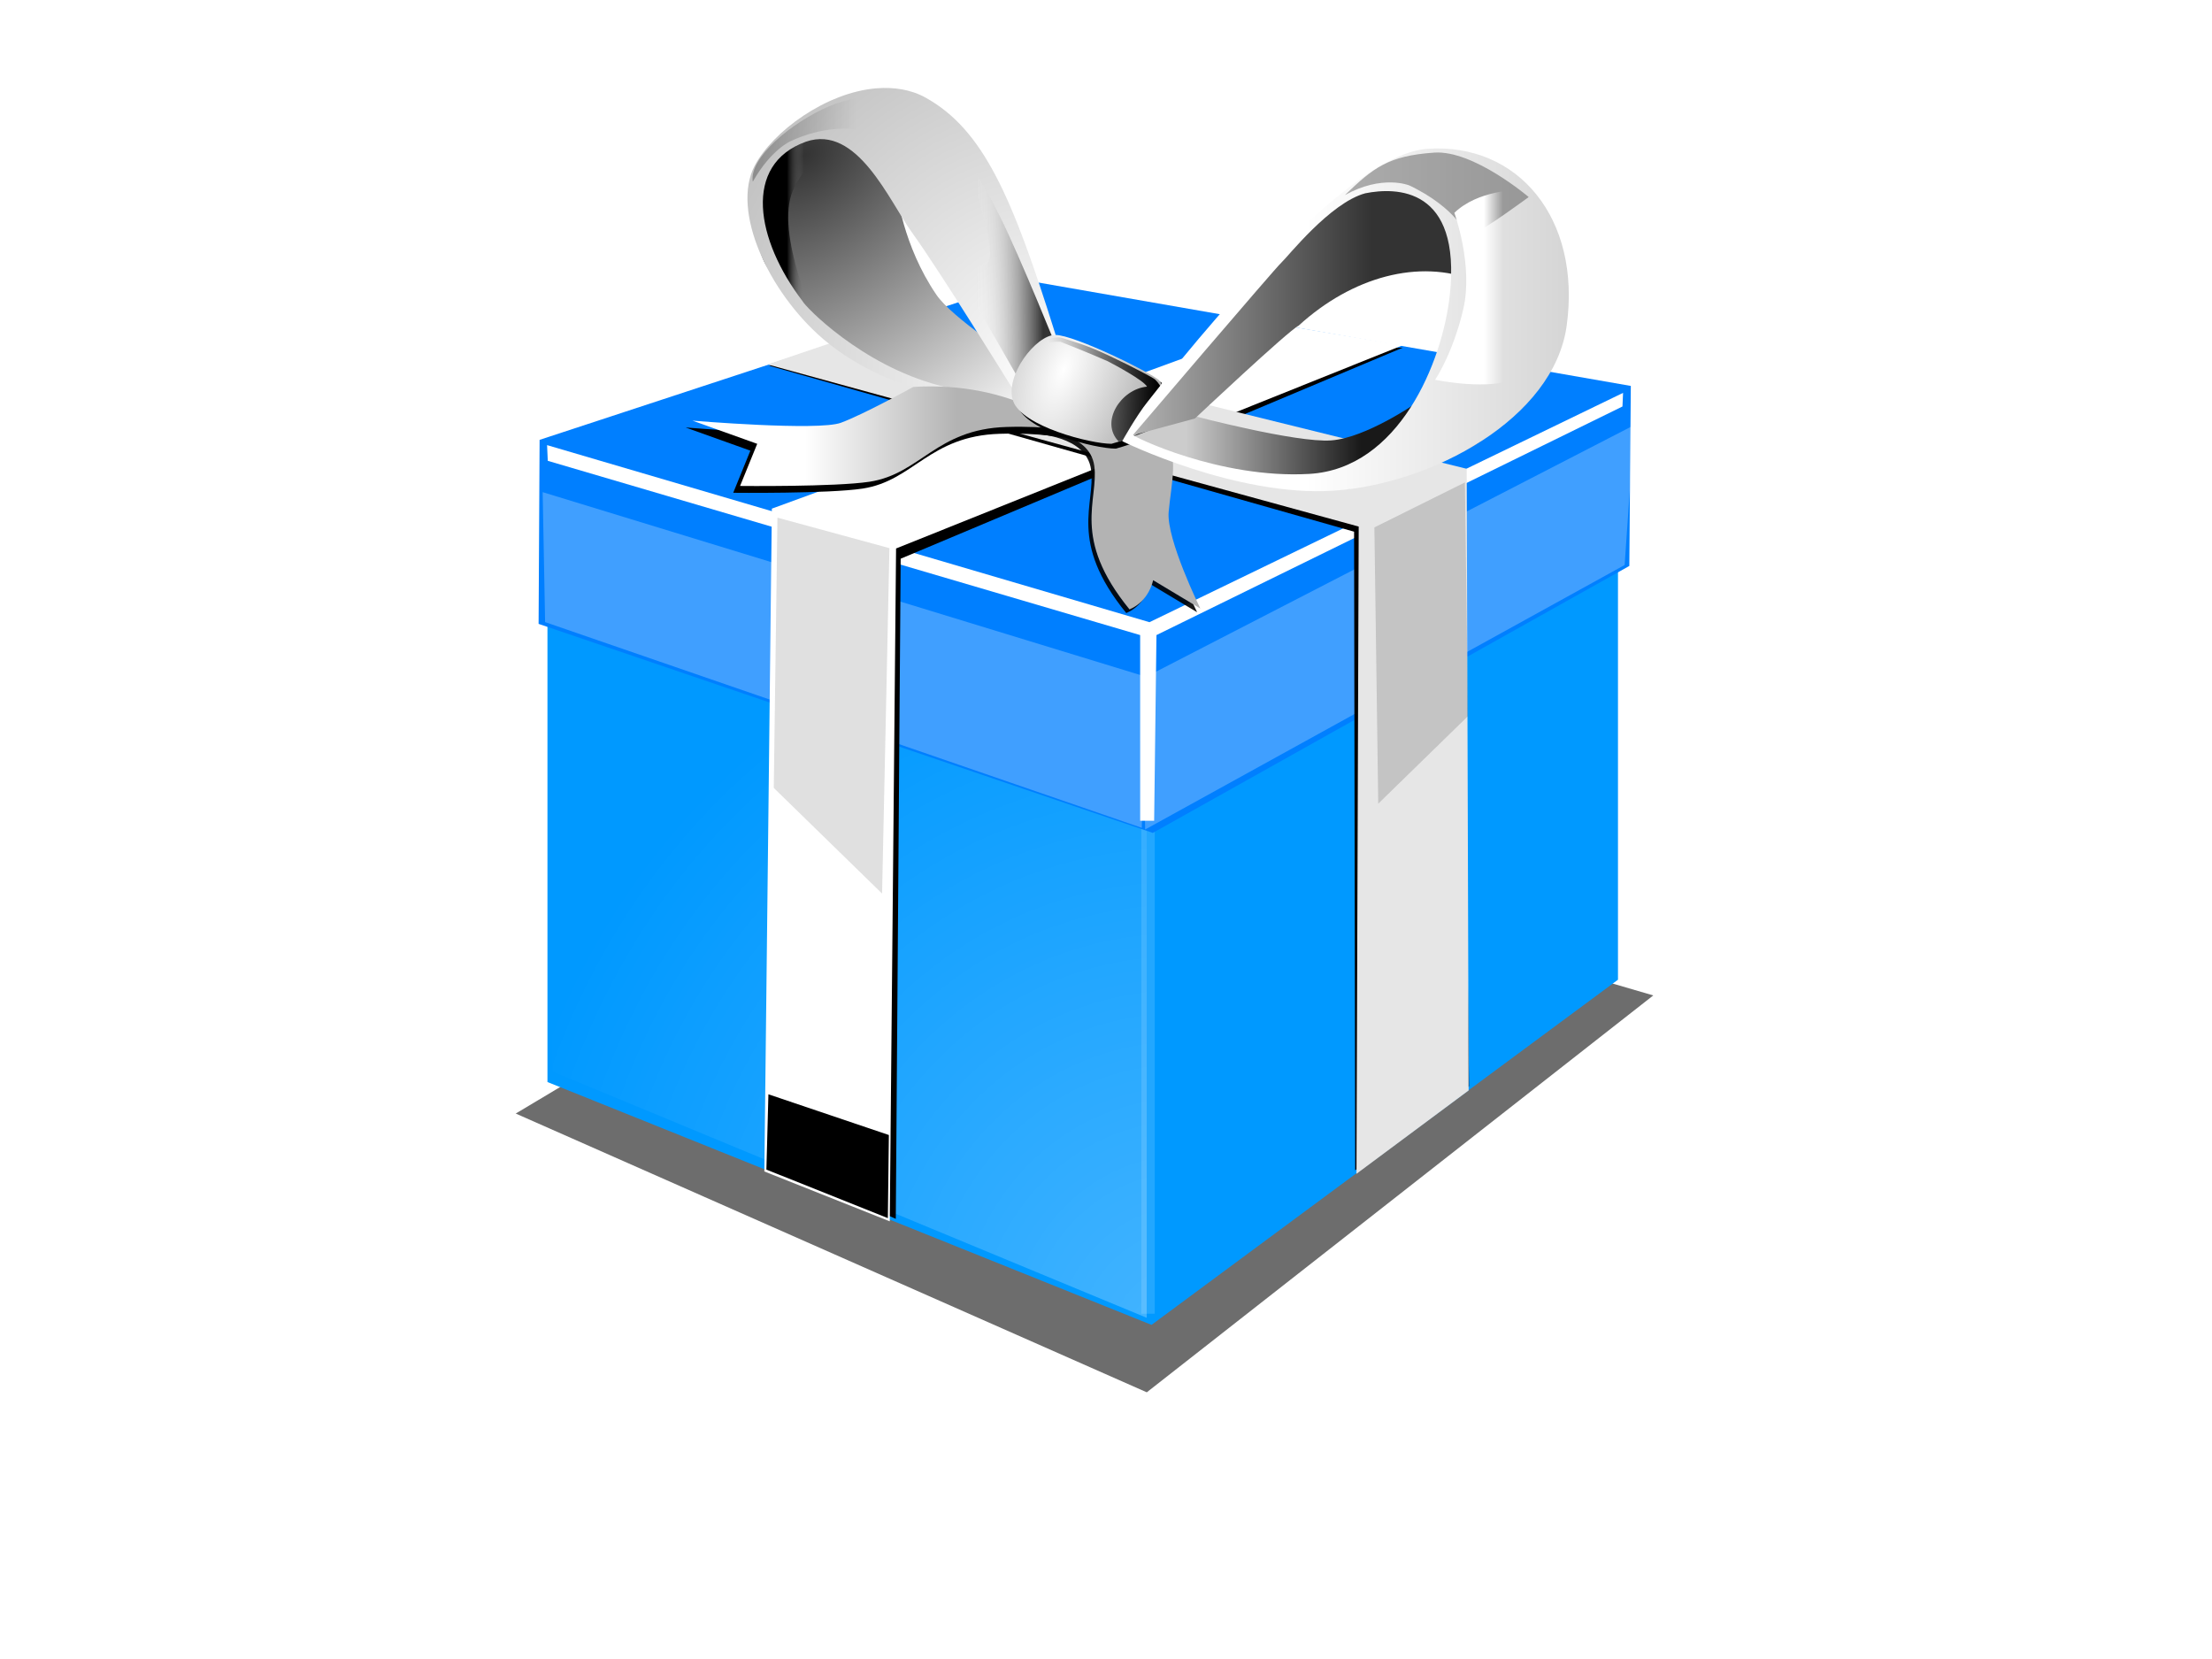 <?xml version="1.0"?><svg width="640" height="480" xmlns="http://www.w3.org/2000/svg" xmlns:xlink="http://www.w3.org/1999/xlink">
 <defs>
  <filter id="filter5389">
   <feGaussianBlur stdDeviation="0.08" id="feGaussianBlur5391"/>
  </filter>
  <linearGradient id="linearGradient5293">
   <stop offset="0" id="stop5295" stop-color="#ffffff"/>
   <stop offset="1" id="stop5297" stop-opacity="0" stop-color="#ffffff"/>
  </linearGradient>
  <linearGradient xlink:href="#linearGradient5293" id="linearGradient3217" x1="0.362" y1="-0.126" x2="0.502" y2="-0.126"/>
  <linearGradient xlink:href="#linearGradient5119" id="linearGradient3215" gradientTransform="translate(22.425, 0.718)" x1="-3.047" y1="-0.622" x2="-2.787" y2="-0.622"/>
  <filter id="filter5115">
   <feGaussianBlur stdDeviation="0.07" id="feGaussianBlur5117"/>
  </filter>
  <linearGradient id="linearGradient5119">
   <stop offset="0" id="stop5121" stop-color="#000000"/>
   <stop offset="1" id="stop5123" stop-opacity="0" stop-color="#000000"/>
  </linearGradient>
  <linearGradient xlink:href="#linearGradient5119" id="linearGradient3213" x1="-0.046" y1="0.418" x2="0.66" y2="0.418"/>
  <linearGradient id="linearGradient4807">
   <stop offset="0" id="stop4809" stop-color="#cccccc"/>
   <stop offset="1" id="stop4811" stop-color="#ffffff"/>
  </linearGradient>
  <linearGradient xlink:href="#linearGradient4807" id="linearGradient3211" x1="1.092" y1="0.112" x2="0.401" y2="0.112"/>
  <linearGradient id="linearGradient4815">
   <stop offset="0" id="stop4817" stop-color="#333333"/>
   <stop offset="1" id="stop4819" stop-color="#cccccc"/>
  </linearGradient>
  <linearGradient xlink:href="#linearGradient4815" id="linearGradient3209" x1="0.7" y1="0.286" x2="-0.133" y2="0.286"/>
  <filter id="filter5073">
   <feGaussianBlur stdDeviation="0.053" id="feGaussianBlur5075"/>
  </filter>
  <linearGradient id="linearGradient4949">
   <stop offset="0" id="stop4951" stop-color="#000000"/>
   <stop offset="1" id="stop4953" stop-opacity="0" stop-color="#000000"/>
  </linearGradient>
  <linearGradient xlink:href="#linearGradient4949" id="linearGradient3207" x1="0.916" y1="1.244" x2="0.146" y2="1.244"/>
  <linearGradient id="linearGradient5397">
   <stop offset="0" id="stop5399" stop-color="#cccccc"/>
   <stop offset="1" id="stop5401" stop-color="#191919"/>
  </linearGradient>
  <linearGradient xlink:href="#linearGradient5397" id="linearGradient3205" x1="0.155" y1="0.343" x2="0.619" y2="0.343"/>
  <linearGradient id="linearGradient4801">
   <stop id="stop4803" offset="0" stop-color="#ffffff"/>
   <stop id="stop4805" offset="1" stop-color="#000000"/>
  </linearGradient>
  <radialGradient xlink:href="#linearGradient4801" id="radialGradient3203" gradientUnits="userSpaceOnUse" gradientTransform="matrix(27.58, 14.134, -25.304, 60.506, -22059.5, -26486.2)" cx="999.932" cy="205.931" fx="999.932" fy="205.931" r="2.865"/>
  <filter id="filter4943">
   <feGaussianBlur stdDeviation="0.105" id="feGaussianBlur4945"/>
  </filter>
  <linearGradient id="linearGradient4891">
   <stop offset="0" id="stop4893" stop-color="#333333"/>
   <stop offset="1" id="stop4895" stop-opacity="0" stop-color="#ffffff"/>
  </linearGradient>
  <linearGradient xlink:href="#linearGradient4891" id="linearGradient3201" x1="0.867" y1="0.899" x2="0.267" y2="0.899"/>
  <filter id="filter4875">
   <feGaussianBlur stdDeviation="0.084" id="feGaussianBlur4877"/>
  </filter>
  <linearGradient id="linearGradient2955">
   <stop offset="0" id="stop2957" stop-color="#b3b3b3"/>
   <stop offset="1" id="stop2959" stop-color="#ffffff"/>
  </linearGradient>
  <linearGradient xlink:href="#linearGradient2955" id="linearGradient3199" x1="0.698" y1="0.283" x2="0.297" y2="0.283"/>
  <linearGradient id="linearGradient4204">
   <stop offset="0" id="stop4206" stop-color="#ffffff"/>
   <stop offset="1" id="stop4208" stop-color="#b3b3b3"/>
  </linearGradient>
  <radialGradient xlink:href="#linearGradient4204" id="radialGradient3197" gradientUnits="userSpaceOnUse" gradientTransform="matrix(-14.183, -19.185, 16.637, -15.07, 10871.7, 22266.7)" cx="990.439" cy="209.136" fx="990.439" fy="209.136" r="5.838"/>
  <filter id="filter5203">
   <feGaussianBlur stdDeviation="0.149" id="feGaussianBlur5205"/>
  </filter>
  <linearGradient id="linearGradient5133">
   <stop id="stop5135" offset="0" stop-opacity="0" stop-color="#7f7f7f"/>
   <stop id="stop5137" offset="1" stop-color="#000000"/>
  </linearGradient>
  <linearGradient xlink:href="#linearGradient5133" id="linearGradient3195" x1="0.5" y1="1.086" x2="0.346" y2="1.086"/>
  <filter id="filter4358" x="-0.024" width="1.048" y="-0.1" height="1.201">
   <feGaussianBlur stdDeviation="0.14" id="feGaussianBlur4360"/>
  </filter>
  <linearGradient id="linearGradient4362">
   <stop offset="0" id="stop4364" stop-color="#b3b3b3"/>
   <stop offset="1" id="stop4366" stop-color="#ffffff"/>
  </linearGradient>
  <linearGradient xlink:href="#linearGradient4362" id="linearGradient3193" gradientTransform="translate(17.482, -35.69)" x1="-2.43" y1="5.564" x2="-1.84" y2="5.564"/>
  <filter id="filter4332">
   <feGaussianBlur stdDeviation="0.08" id="feGaussianBlur4334"/>
  </filter>
  <linearGradient xlink:href="#linearGradient3969" id="linearGradient3191" gradientTransform="translate(22.384, -0.586)" x1="-4.831" y1="-0.17" x2="-4.831" y2="-0.17"/>
  <linearGradient id="linearGradient4015">
   <stop offset="0" id="stop4017" stop-color="#000000"/>
   <stop offset="1" id="stop4019" stop-opacity="0" stop-color="#000000"/>
  </linearGradient>
  <linearGradient xlink:href="#linearGradient4015" id="linearGradient3189" gradientTransform="translate(16.514, -35.636)" x1="-3.132" y1="10.114" x2="-2.952" y2="10.114"/>
  <filter id="filter4009">
   <feGaussianBlur stdDeviation="0.151" id="feGaussianBlur4011"/>
  </filter>
  <linearGradient id="linearGradient3969">
   <stop offset="0" id="stop3971" stop-color="#4d4d4d"/>
   <stop offset="1" id="stop3973" stop-opacity="0" stop-color="#4d4d4d"/>
  </linearGradient>
  <linearGradient xlink:href="#linearGradient3969" id="linearGradient3187" gradientTransform="translate(16.514, -35.636)" x1="-3.355" y1="2.571" x2="-3.355" y2="2.571"/>
  <linearGradient id="linearGradient4823">
   <stop offset="0" id="stop4825" stop-color="#333333"/>
   <stop offset="1" id="stop4827" stop-color="#efefef"/>
  </linearGradient>
  <radialGradient xlink:href="#linearGradient4823" id="radialGradient3185" gradientUnits="userSpaceOnUse" gradientTransform="matrix(7.713, 15.165, -21.099, 13.147, -4050.08, -17383.6)" cx="1006.307" cy="164.892" fx="1006.307" fy="164.892" r="5.473"/>
  <linearGradient id="linearGradient4304">
   <stop id="stop4306" offset="0" stop-color="#e6e6e6"/>
   <stop id="stop4308" offset="1" stop-color="#666666"/>
  </linearGradient>
  <linearGradient xlink:href="#linearGradient4304" id="linearGradient3183" gradientTransform="translate(16.514, -35.636)" x1="0.101" y1="1.431" x2="0.565" y2="1.431"/>
  <filter id="filter3954">
   <feGaussianBlur stdDeviation="0.146" id="feGaussianBlur3956"/>
  </filter>
  <linearGradient xlink:href="#linearGradient4224" id="linearGradient3181" gradientTransform="translate(30.258, -36.49)" x1="-1.269" y1="4.678" x2="-1.224" y2="4.678"/>
  <linearGradient id="linearGradient3958">
   <stop offset="0" id="stop3960" stop-color="#ffffff"/>
   <stop offset="1" id="stop3962" stop-color="#e6e6e6"/>
  </linearGradient>
  <linearGradient xlink:href="#linearGradient3958" id="linearGradient3179" gradientTransform="translate(16.514, -35.636)" x1="-0.47" y1="2.208" x2="-0.385" y2="2.208"/>
  <filter id="filter3936">
   <feGaussianBlur stdDeviation="0.191" id="feGaussianBlur3938"/>
  </filter>
  <filter id="filter3840">
   <feGaussianBlur stdDeviation="0.291" id="feGaussianBlur3842"/>
  </filter>
  <linearGradient xlink:href="#linearGradient3892" id="linearGradient3177" gradientTransform="translate(16.514, -35.636)" x1="0.143" y1="3.078" x2="0.15" y2="3.078"/>
  <filter id="filter4286">
   <feGaussianBlur stdDeviation="0.18" id="feGaussianBlur4288"/>
  </filter>
  <linearGradient id="linearGradient4224">
   <stop id="stop4226" offset="0" stop-color="#ffffff"/>
   <stop id="stop4228" offset="1" stop-opacity="0" stop-color="#4d4d4d"/>
  </linearGradient>
  <linearGradient xlink:href="#linearGradient4224" id="linearGradient3175" gradientTransform="translate(16.514, -35.636)" x1="-0.239" y1="3.912" x2="-0.203" y2="3.912"/>
  <filter id="filter3888" x="-0.727" width="2.454" y="-0.024" height="1.049">
   <feGaussianBlur stdDeviation="0.157" id="feGaussianBlur3890"/>
  </filter>
  <linearGradient id="linearGradient3892">
   <stop offset="0" id="stop3894" stop-color="#ffffff"/>
   <stop offset="1" id="stop3896" stop-opacity="0" stop-color="#ffffff"/>
  </linearGradient>
  <linearGradient xlink:href="#linearGradient3892" id="linearGradient3173" x1="0.592" y1="0.701" x2="0.592" y2="0.701"/>
  <filter id="filter4049">
   <feGaussianBlur stdDeviation="0.287" id="feGaussianBlur4051"/>
  </filter>
  <linearGradient id="linearGradient4025">
   <stop offset="0" id="stop4027" stop-color="#ffffff"/>
   <stop offset="1" id="stop4029" stop-opacity="0" stop-color="#ffffff"/>
  </linearGradient>
  <radialGradient xlink:href="#linearGradient4025" id="radialGradient3171" gradientUnits="userSpaceOnUse" gradientTransform="matrix(9.07, -17.035, 15.941, 10.398, -12395.3, 14706.4)" cx="985.762" cy="238.348" fx="985.762" fy="238.348" r="11.035"/>
  <filter id="filter4715" x="-0.06" width="1.119" y="-0.133" height="1.266">
   <feGaussianBlur stdDeviation="2.386" id="feGaussianBlur4717"/>
  </filter>
 </defs>
 <g>
  <title>Layer 1</title>
  <g id="layer1">
   <g id="g5182">
    <path id="path4665" d="m149.218,322.182l182.582,80.655l146.546,-114.83l-182.583,-53.314l-146.546,87.49z" filter="url(#filter4715)" stroke-width="1px" fill-rule="evenodd" fill="#000000" opacity="0.756"/>
    <g id="g3101">
     <g id="g3103">
      <path id="path3105" d="m158.397,162.011l0,151.059l174.781,70.258l134.953,-99.867l0,-143.506l-138.744,81.404l-170.99,-59.349z" stroke-miterlimit="4" stroke-width="0.2" fill-rule="evenodd" fill="#0099ff"/>
      <path id="path3107" d="m159.84,310.007l171.94,71.272l0,-147.244l-171.94,-57.958l0,133.93z" filter="url(#filter4049)" stroke-width="1px" fill-rule="evenodd" fill="url(#radialGradient3171)" opacity="0.525"/>
      <rect transform="matrix(8.868,0,0,9.816,-8680.69,-1665.68) " y="192.607" x="1016.115" height="15.805" width="0.439" id="rect3109" filter="url(#filter3888)" stroke-dashoffset="0" stroke-miterlimit="4" stroke-width="0.2" fill-rule="nonzero" fill="url(#linearGradient3173)" opacity="0.522"/>
      <path id="path3111" d="m296.647,81.087l175.199,30.575l-0.431,52.084l-137.874,77.235l-177.708,-60.474l0.29,-53.245l140.524,-46.175z" stroke-dashoffset="0" stroke-miterlimit="4" marker-end="none" marker-mid="none" marker-start="none" stroke-width="0.2" fill-rule="nonzero" fill="#007fff"/>
      <path id="path3113" d="m157.01,142.399l0.708,37.594l172.647,59.524l0.709,-43.86l-174.063,-53.258z" filter="url(#filter4286)" stroke-width="1px" fill-rule="evenodd" fill="url(#linearGradient3175)" opacity="0.5"/>
      <path id="path3115" d="m158.285,128.788l174.292,51.231l137.027,-66.351l-0.175,3.941l-134.83,66.14l-0.667,53.724l-4.044,0l-0.007,-53.724l-171.393,-50.419l-0.203,-4.543z" filter="url(#filter3840)" stroke-width="1px" fill-rule="evenodd" fill="url(#linearGradient3177)"/>
      <path d="m367.363,100.343l-142.704,49.777l-1.937,186.391l36.458,16.142l1.416,-191.003l145.241,-61.053l-38.474,-0.253z" id="path3117" filter="url(#filter3936)" stroke-miterlimit="4" stroke-width="0.2" fill-rule="evenodd" fill="#000000"/>
      <path id="path3119" d="m369.372,93.785l-146.048,53.38l-2.175,191.773l36.286,14.431l1.825,-194.674l146.529,-58.781l-36.418,-6.13z" stroke-miterlimit="4" stroke-width="0.2" fill-rule="evenodd" fill="url(#linearGradient3179)"/>
      <path d="m472.851,122.982l-2.794,40.491l-138.73,76.526l-0.709,-43.669l142.233,-73.348z" id="path3121" filter="url(#filter4286)" stroke-width="1px" fill-rule="evenodd" fill="url(#linearGradient3181)" opacity="0.5"/>
      <path d="m222.547,105.821l169.231,48.01l0.323,184.765l32.936,-24.294l-2.01,-177.189l-167.732,-40.968l-32.748,9.676z" id="path3123" filter="url(#filter3954)" stroke-miterlimit="4" stroke-width="0.2" fill-rule="evenodd" fill="#000000"/>
      <path id="path3125" d="m222.098,105.441l171.016,46.913l-0.646,187.266l32.452,-24.116l-0.557,-179.869l-168.525,-41.626l-33.74,11.431z" stroke-miterlimit="4" stroke-width="0.2" fill-rule="evenodd" fill="url(#linearGradient3183)"/>
      <path id="path3127" d="m259.461,55.426c0,0 1.699,15.54 11.458,29.843c4.631,6.788 22.579,18.279 22.579,18.279l9.774,13.056c0,0 -10.11,3.73 -15.166,2.984c-5.055,-0.746 -30.131,-8.8 -39.568,-14.768c-9.436,-5.969 -26.286,-27.005 -27.298,-31.854c-1.01,-4.849 -5.665,-17.459 -1.621,-25.666c4.043,-8.207 11.87,-12.017 14.229,-12.39c2.359,-0.373 24.601,12.31 24.601,12.31l1.011,8.207l0,0z" stroke-width="1px" fill-rule="evenodd" fill="url(#radialGradient3185)"/>
      <path id="path3129" d="m224.941,149.777l32.397,8.818l-2.125,99.938l-31.335,-30.569l1.063,-78.187z" filter="url(#filter4009)" stroke-width="1px" fill-rule="evenodd" fill="url(#linearGradient3187)" opacity="0.591"/>
      <path id="path3131" d="m222.325,316.61l-0.583,21.791l35.143,14.043l0.292,-24.05l-34.852,-11.783z" stroke-width="1px" fill-rule="evenodd" fill="url(#linearGradient3189)"/>
      <path d="m423.846,139.579l-26.19,13.021l1.115,79.922l25.955,-25.321l-0.88,-67.622z" id="path3133" filter="url(#filter4009)" stroke-width="1px" fill-rule="evenodd" fill="url(#linearGradient3191)" opacity="0.674"/>
      <g id="g3135">
       <path id="path3137" d="m299.433,125.554c0,0 14.904,0.376 16.245,10.318c1.341,9.942 -6.794,20.704 10.192,41.513c5.747,-2.445 6.827,-8.453 6.827,-8.453l13.665,8.204c0,0 -9.861,-20.043 -9.17,-27.93c0.691,-7.887 3.186,-17.417 -1.48,-20.98c-4.667,-3.563 -28.783,-6.153 -28.783,-6.153l-7.497,3.482z" filter="url(#filter4332)" stroke-miterlimit="4" stroke-width="0.2" fill-rule="evenodd" fill="#000000" opacity="0.953"/>
       <path d="m300.368,124.486c0,0 14.904,0.376 16.245,10.318c1.341,9.942 -6.794,20.704 10.192,41.513c5.747,-2.445 6.827,-8.453 6.827,-8.453l13.665,8.204c0,0 -9.861,-20.043 -9.17,-27.93c0.691,-7.887 3.186,-17.417 -1.48,-20.98c-4.667,-3.563 -28.783,-6.153 -28.783,-6.153l-7.497,3.481z" id="path3139" stroke-miterlimit="4" stroke-width="0.2" fill-rule="evenodd" fill="url(#linearGradient3193)"/>
      </g>
      <path d="m262.255,113.93c0,0 -14.317,7.924 -20.925,10.362c-6.608,2.438 -42.952,-0.609 -42.952,-0.609l18.723,6.705l-4.956,12.191c0,0 27.454,0.297 37.445,-1.219c14.74,-2.236 19.273,-15.238 39.647,-15.848c12.222,-0.366 18.723,1.219 18.723,1.219c0,0 -16.52,-14.629 -45.705,-12.8z" id="path3141" filter="url(#filter4358)" stroke-miterlimit="4" stroke-width="0.2" fill-rule="evenodd" fill="#000000"/>
      <path id="path3143" d="m247.861,42.792c0,0 -8.584,-5.429 -11.854,-5.429c-3.27,0 -15.123,4.977 -16.35,11.763c-1.226,6.787 -2.862,20.812 2.862,28.956c5.722,8.144 14.305,16.741 14.305,16.741c0,0 -12.955,-27.301 -7.357,-39.815c6.138,-13.72 18.802,-12.216 18.394,-12.216z" filter="url(#filter5203)" stroke-width="1px" fill-rule="evenodd" fill="url(#linearGradient3195)"/>
      <path id="path3145" d="m253.668,25.545c-14.661,1.139 -30.149,12.572 -35.302,22.368c-6.871,13.061 3.95,36.606 19.854,50.213c21.796,18.648 54.403,19.343 54.403,19.343c0,-0.563 21.298,6.517 12.66,-21.047c-12.403,-39.574 -20.784,-58.901 -37.494,-68.182c-4.279,-2.377 -9.234,-3.075 -14.121,-2.695zm-20.501,15.454c14.868,-5.131 24.154,17.225 30.726,26.318c8.089,11.191 28.485,44.197 28.485,44.197l4.139,5.929c0,0 -2.254,0.04 -24.833,-5.929c-22.579,-5.969 -38.817,-22.901 -39.491,-24.393c-13.453,-17.674 -17.413,-39.493 0.974,-46.121z" stroke-miterlimit="4" stroke-width="0.2" fill-rule="evenodd" fill="url(#radialGradient3197)"/>
      <path id="path3147" d="m264.238,111.953c0,0 -14.317,7.924 -20.925,10.362c-6.608,2.438 -42.951,-0.61 -42.951,-0.61l18.722,6.705l-4.956,12.191c0,0 27.454,0.297 37.445,-1.219c14.741,-2.236 19.273,-15.238 39.648,-15.848c12.222,-0.366 18.723,1.219 18.723,1.219c0,0 -16.52,-14.629 -45.705,-12.8z" stroke-miterlimit="4" stroke-width="0.2" fill-rule="evenodd" fill="url(#linearGradient3199)"/>
      <path d="m336.069,110.678c0,0 -23.885,-12.375 -29.475,-12.375c-5.59,0 -14.737,11.813 -12.197,19.126c2.541,7.313 22.361,12.375 28.458,12.375c5.43,-1.542 10.368,-3.448 15.754,-6.188c0,-3.938 -2.54,-12.938 -2.54,-12.938z" id="path3149" filter="url(#filter4875)" stroke-miterlimit="4" stroke-width="0.2" fill-rule="evenodd" fill="#000000"/>
      <path id="path3151" d="m273.654,72.912l21.67,37.779l10.835,-8.995c0,0 -10.835,-26.985 -16.794,-38.978c-5.96,-11.993 -10.294,-17.39 -10.294,-17.39c0,0 9.21,25.186 7.043,29.983c-2.166,4.797 -11.377,-2.399 -12.46,-2.399z" filter="url(#filter4943)" stroke-width="1px" fill-rule="evenodd" fill="url(#linearGradient3201)"/>
      <path id="path3153" d="m335.333,110.011c-2.407,-2.251 -24.414,-13.107 -30.004,-13.107c-5.59,0 -14.737,11.813 -12.197,19.126c2.541,7.313 22.361,12.375 28.458,12.375c5.43,-1.542 10.368,-3.448 15.754,-6.188c0,-3.938 1.058,-8.338 -2.011,-12.206z" stroke-miterlimit="4" stroke-width="0.2" fill-rule="evenodd" fill="url(#radialGradient3203)"/>
      <path id="path3155" d="m326.188,128.168c0,0 17.504,7.102 28.288,8.968c10.784,1.865 32.709,5.954 38.102,3.715c5.392,-2.238 34.712,-8.953 38.756,-16.04c4.045,-7.088 -21.569,-8.207 -21.569,-8.207c0,0 -14.492,10.072 -24.601,10.818c-10.11,0.746 -39.767,-7.088 -39.767,-7.088l-18.872,5.596l-0.337,2.238z" stroke-miterlimit="4" stroke-width="0.2" fill-rule="evenodd" fill="url(#linearGradient3205)"/>
      <path id="path3157" d="m302.649,98.465c0,0 2.709,-1.405 5.024,-0.585c3.304,1.171 5.954,1.612 13.087,4.975c7.692,3.627 12.884,6.479 13.412,6.918c4.344,4.131 1.387,8.507 1.525,13.275c-2.644,1.463 -10.84,4.39 -12.03,4.683c-5.504,-5.623 0.642,-15.153 8.195,-15.868c-0.999,-1.85 -9.393,-6.332 -11.381,-7.356c-6.452,-2.84 -13.603,-5.603 -13.603,-5.603c0,0 -6.605,-0.905 -9.519,5.268c0.661,-3.073 5.553,-6 5.288,-5.707z" filter="url(#filter5073)" stroke-width="1px" fill-rule="evenodd" fill="url(#linearGradient3207)"/>
      <g id="g3159">
       <path d="m329.22,125.556l16.514,-4.476c0,0 26.96,-25.366 29.993,-26.858c15.534,-14.173 34.919,-19.407 50.888,-13.056c0,0 -1.685,-22.755 -7.078,-25.739c-5.391,-2.984 -20.22,-5.222 -20.22,-5.222c0,0 -20.057,14.888 -22.416,17.499c-2.359,2.611 -36.667,39.94 -36.667,39.94l-10.73,13.963l-2.146,4.874l1.862,-0.923z" id="path3161" stroke-miterlimit="4" stroke-width="0.2" fill-rule="evenodd" fill="url(#linearGradient3209)"/>
       <path d="m412.893,43.062c-26.286,1.865 -77.846,69.475 -80.878,73.205c-3.033,3.73 -7.619,11.774 -7.283,11.401c0,0 32.828,16.163 61.137,14.298c28.309,-1.865 63.728,-20.787 67.427,-47.773c4.252,-31.019 -14.115,-52.996 -40.402,-51.131zm-17.905,12.87c8.881,-1.793 27.887,-1.948 24.48,29.44c-2.11,19.433 -14.711,50.25 -40.66,51.743c-25.949,1.492 -51.31,-10.931 -50.974,-11.304c0,0 41.255,-48.379 42.941,-49.871c1.684,-1.492 14.053,-17.267 24.213,-20.008z" id="path3163" stroke-miterlimit="4" stroke-width="0.2" fill-rule="evenodd" fill="url(#linearGradient3211)"/>
      </g>
      <path id="path3165" d="m217.801,52.585c-1.151,-6.992 11.429,-17.296 22.056,-21.82c10.627,-4.524 23.888,-3.073 23.888,-3.073c0,0 -11.647,5.787 -16.467,9.69c-9.712,-1.093 -18.618,3.515 -18.618,3.515c0,0 -5.603,2.392 -10.858,11.688z" filter="url(#filter5115)" stroke-width="1px" fill-rule="evenodd" fill="url(#linearGradient3213)" opacity="0.558"/>
      <path d="m389.107,56.454c8.305,-7.959 12.519,-11.37 25.859,-12.296c11.365,-0.788 27.327,12.852 27.327,12.852c0,0 -12.2,9.071 -17.685,11.684c-3.567,-9.169 -16.86,-15.048 -16.86,-15.048c0,0 -7.764,-3.237 -18.641,2.808z" id="path3167" filter="url(#filter5115)" stroke-width="1px" fill-rule="evenodd" fill="url(#linearGradient3215)" opacity="0.558"/>
      <path id="path3169" d="m420.787,61.586c0,0 5.561,15.152 2.567,27.937c-2.995,12.785 -8.129,20.361 -8.129,20.361c0,0 15.828,3.315 23.529,-0.474c7.7,-3.788 11.977,-10.891 11.977,-10.891c0,0 3.422,-21.308 -1.284,-31.252c-4.705,-9.944 -10.265,-12.311 -10.265,-12.311c0,0 -11.55,0 -18.395,6.629z" filter="url(#filter5389)" stroke-width="1px" fill-rule="evenodd" fill="url(#linearGradient3217)"/>
     </g>
    </g>
   </g>
  </g>
 </g>
</svg>